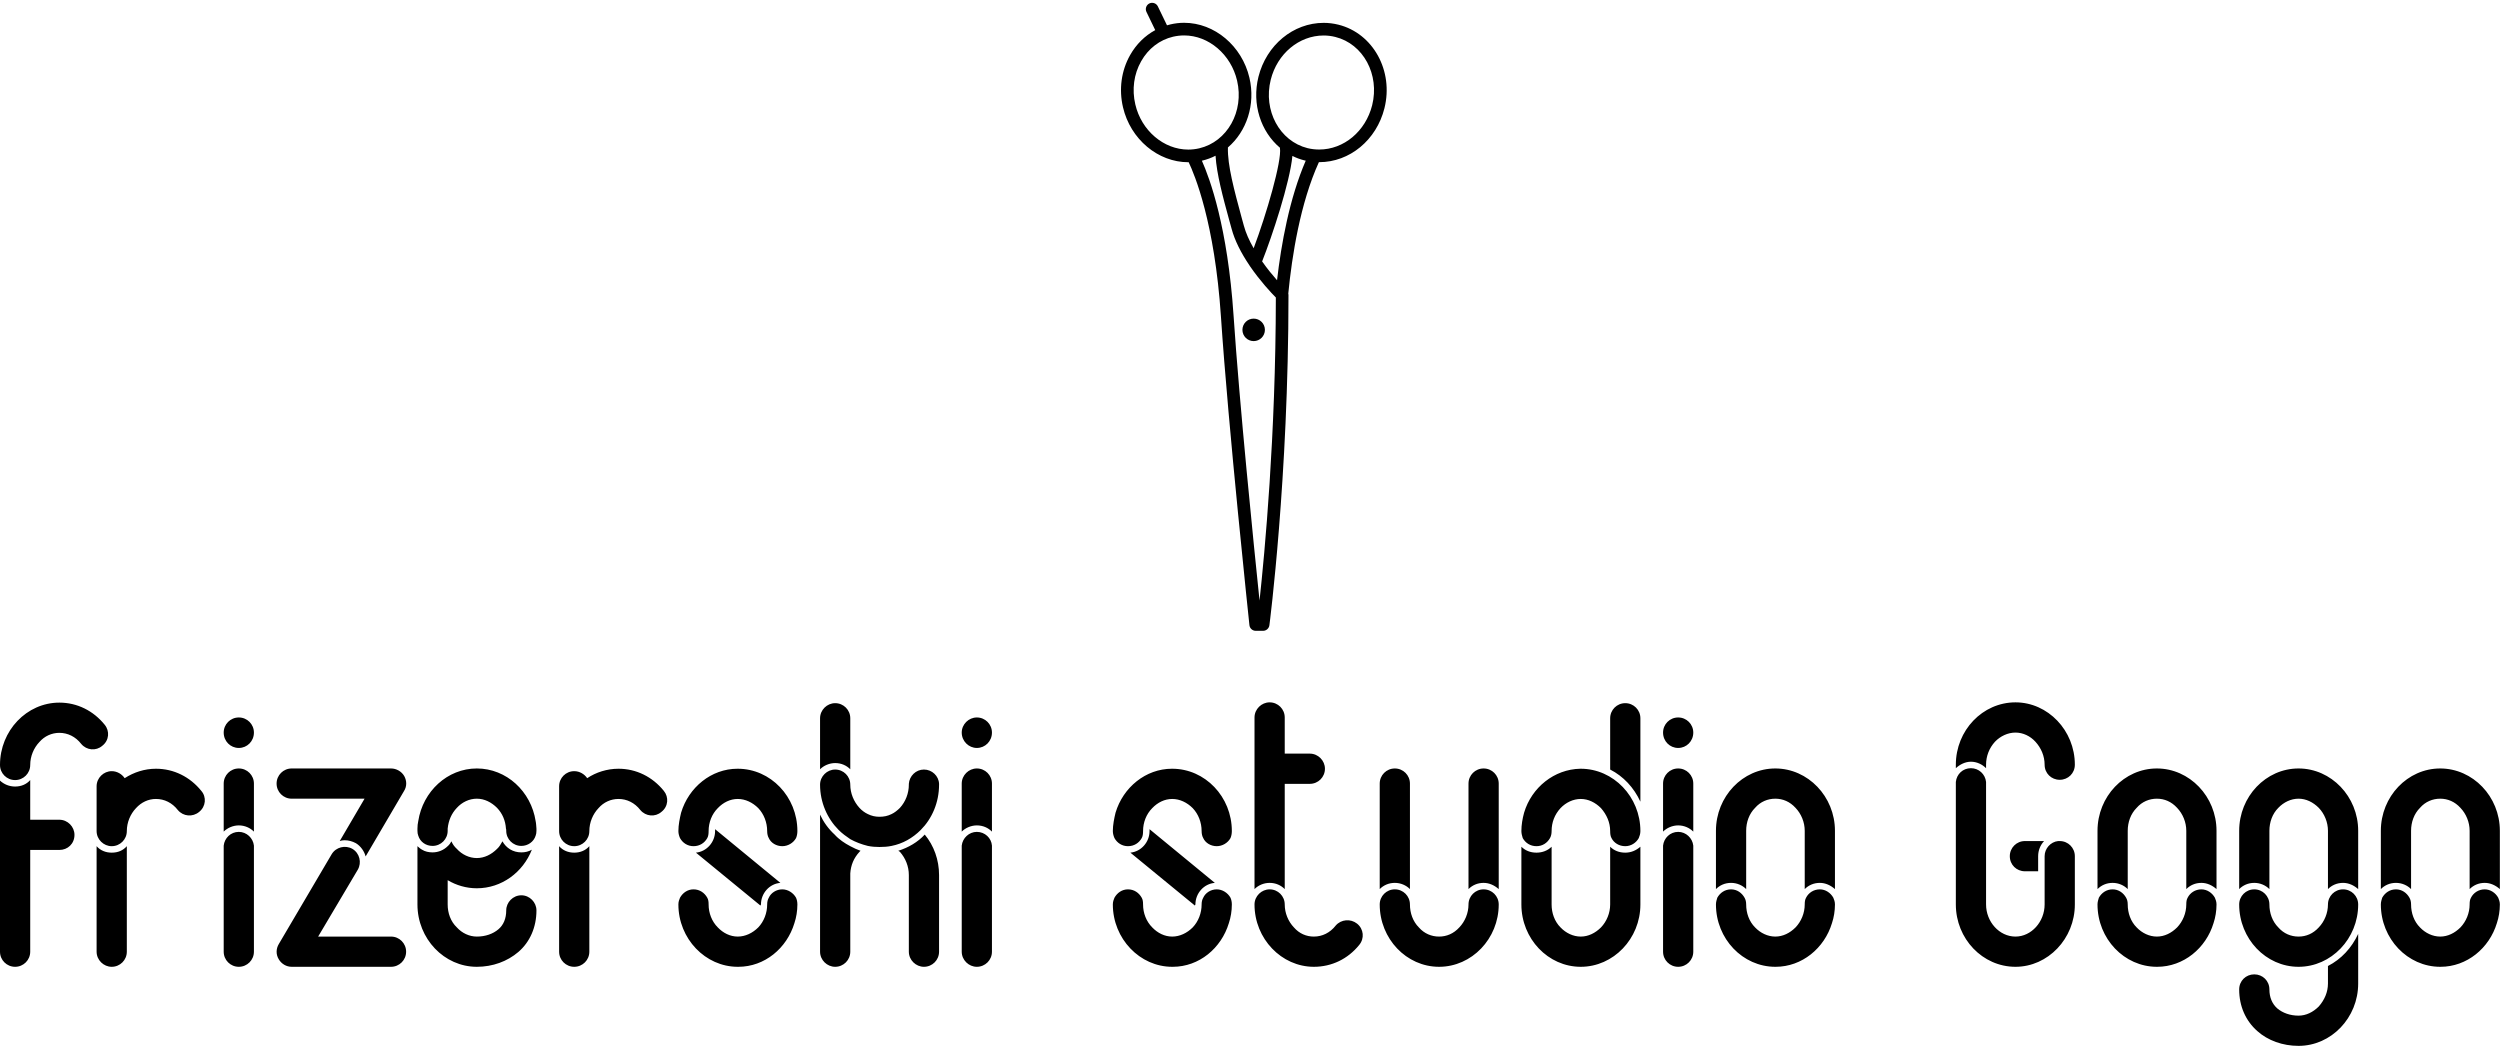 <?xml version="1.0" encoding="UTF-8"?>
<svg xmlns="http://www.w3.org/2000/svg" data-v-423bf9ae="" viewBox="0 0 436.638 183" class="iconAbove">
  <!---->
  <!---->
  <!---->
  <g data-v-423bf9ae="" id="365792b8-26a2-4a4b-85dc-db3b1299a821" fill="black" transform="matrix(4.713,0,0,4.713,-1.98,102.875)">
    <path d="M4.30 5.03C3.88 4.51 3.28 4.21 2.62 4.21C1.41 4.21 0.42 5.25 0.42 6.52C0.42 6.83 0.67 7.08 0.98 7.08C1.29 7.08 1.54 6.83 1.54 6.52C1.54 6.20 1.67 5.89 1.88 5.67C2.07 5.45 2.34 5.33 2.62 5.33C2.93 5.33 3.22 5.47 3.43 5.74C3.63 5.98 3.98 6.01 4.21 5.81C4.47 5.61 4.49 5.26 4.30 5.03ZM1.54 8.55L1.54 7.08C1.40 7.24 1.20 7.32 0.98 7.32C0.77 7.32 0.57 7.24 0.42 7.10L0.42 13.44C0.42 13.75 0.67 14 0.98 14C1.29 14 1.54 13.75 1.54 13.44L1.54 9.67L2.62 9.67C2.93 9.67 3.18 9.44 3.18 9.11C3.18 8.81 2.93 8.55 2.62 8.55ZM7.88 7.48C7.46 6.96 6.86 6.66 6.20 6.66C5.78 6.66 5.38 6.79 5.04 7.01C4.94 6.86 4.76 6.75 4.56 6.75C4.26 6.75 4.00 7 4.00 7.31L4.00 8.97C4.00 9.28 4.26 9.53 4.56 9.53C4.87 9.53 5.12 9.28 5.12 8.97C5.12 8.65 5.25 8.34 5.46 8.12C5.66 7.90 5.92 7.78 6.20 7.78C6.51 7.78 6.80 7.92 7.01 8.19C7.21 8.43 7.56 8.46 7.80 8.26C8.05 8.06 8.08 7.71 7.88 7.48ZM4.56 9.77C4.34 9.77 4.14 9.69 4.00 9.53L4.00 13.44C4.00 13.75 4.26 14 4.56 14C4.87 14 5.12 13.75 5.12 13.44L5.12 9.53C4.98 9.69 4.79 9.77 4.56 9.77ZM9.83 5.32C9.83 5.64 9.58 5.89 9.27 5.89C8.96 5.89 8.71 5.64 8.71 5.32C8.71 5.01 8.96 4.76 9.27 4.76C9.58 4.76 9.83 5.01 9.83 5.32ZM9.83 8.99C9.69 8.85 9.49 8.76 9.27 8.76C9.06 8.76 8.85 8.85 8.71 8.99L8.71 7.21C8.71 6.90 8.96 6.65 9.27 6.65C9.58 6.65 9.83 6.90 9.83 7.21ZM9.83 9.56L9.83 13.44C9.83 13.75 9.58 14 9.27 14C8.96 14 8.71 13.75 8.71 13.44L8.71 9.56L8.71 9.51C8.74 9.23 8.97 9.00 9.27 9.00C9.56 9.00 9.80 9.23 9.83 9.51ZM10.67 7.21C10.67 6.90 10.92 6.65 11.23 6.65L14.91 6.65C15.11 6.65 15.30 6.76 15.40 6.93C15.50 7.11 15.50 7.32 15.39 7.49L13.97 9.91C13.92 9.72 13.79 9.53 13.61 9.42C13.48 9.35 13.34 9.31 13.19 9.31C13.13 9.31 13.06 9.32 13.01 9.34L13.93 7.77L11.23 7.77C10.92 7.77 10.67 7.52 10.67 7.21ZM11.23 14C11.03 14 10.85 13.89 10.75 13.72C10.64 13.54 10.65 13.33 10.75 13.16L12.71 9.83C12.87 9.56 13.22 9.48 13.48 9.63C13.75 9.79 13.83 10.14 13.68 10.40L12.21 12.88L14.91 12.88C15.22 12.88 15.47 13.13 15.47 13.44C15.47 13.75 15.22 14 14.91 14ZM20.30 8.96C20.30 9.03 20.29 9.09 20.27 9.14C20.20 9.37 19.98 9.52 19.74 9.52C19.43 9.52 19.18 9.27 19.18 8.96C19.18 8.93 19.18 8.90 19.17 8.88C19.15 8.58 19.04 8.32 18.84 8.11C18.63 7.90 18.37 7.77 18.09 7.77C17.81 7.77 17.54 7.90 17.35 8.11C17.15 8.32 17.04 8.58 17.01 8.88L17.01 8.96C17.01 9.27 16.76 9.52 16.45 9.52C16.20 9.52 15.99 9.37 15.92 9.14C15.90 9.09 15.89 9.03 15.89 8.96L15.89 8.88C15.89 8.78 15.90 8.69 15.92 8.60C16.09 7.50 17.00 6.65 18.09 6.65C19.19 6.65 20.10 7.50 20.27 8.60C20.29 8.69 20.29 8.78 20.30 8.88ZM20.30 11.91C20.30 12.53 20.06 13.08 19.63 13.45C19.22 13.80 18.68 14 18.09 14C16.88 14 15.89 12.96 15.89 11.69L15.89 9.53C15.95 9.58 16.00 9.63 16.06 9.66C16.17 9.73 16.31 9.76 16.45 9.76C16.67 9.76 16.87 9.67 17.01 9.53C17.07 9.48 17.11 9.42 17.15 9.35C17.19 9.45 17.26 9.55 17.35 9.63C17.54 9.84 17.81 9.97 18.09 9.97C18.37 9.97 18.63 9.84 18.84 9.63C18.93 9.55 18.98 9.45 19.04 9.35C19.18 9.60 19.43 9.76 19.74 9.76C19.88 9.76 20.01 9.73 20.13 9.66C19.80 10.50 19.01 11.09 18.09 11.09C17.70 11.09 17.33 10.98 17.01 10.79L17.01 11.69C17.01 12.01 17.12 12.32 17.35 12.54C17.54 12.75 17.81 12.88 18.09 12.88C18.41 12.88 18.69 12.78 18.89 12.61C19.08 12.45 19.18 12.21 19.18 11.91C19.18 11.61 19.43 11.35 19.74 11.35C20.05 11.35 20.30 11.61 20.30 11.91ZM25.02 7.48C24.60 6.96 24.00 6.66 23.34 6.66C22.92 6.66 22.51 6.79 22.18 7.01C22.08 6.86 21.90 6.75 21.70 6.75C21.39 6.75 21.14 7 21.14 7.31L21.14 8.97C21.14 9.28 21.39 9.53 21.70 9.53C22.01 9.53 22.26 9.28 22.26 8.97C22.26 8.65 22.39 8.34 22.60 8.12C22.79 7.90 23.06 7.78 23.34 7.78C23.65 7.78 23.94 7.92 24.15 8.19C24.35 8.43 24.70 8.46 24.93 8.26C25.19 8.06 25.21 7.71 25.02 7.48ZM21.70 9.77C21.48 9.77 21.28 9.69 21.14 9.53L21.14 13.44C21.14 13.75 21.39 14 21.70 14C22.01 14 22.26 13.75 22.26 13.44L22.26 9.53C22.12 9.69 21.92 9.77 21.70 9.77ZM25.56 8.97C25.56 8.74 25.61 8.50 25.66 8.29C25.94 7.35 26.78 6.66 27.75 6.66L27.76 6.66C28.98 6.66 29.97 7.70 29.97 8.97C29.97 9.07 29.95 9.16 29.92 9.23C29.82 9.41 29.62 9.53 29.41 9.53C29.19 9.53 28.99 9.41 28.91 9.23C28.87 9.16 28.85 9.07 28.85 8.97C28.85 8.65 28.73 8.34 28.52 8.12C28.31 7.91 28.04 7.78 27.76 7.78C27.48 7.78 27.22 7.91 27.02 8.12C26.80 8.34 26.68 8.65 26.68 8.97C26.68 9.07 26.67 9.16 26.63 9.23C26.53 9.41 26.35 9.53 26.12 9.53C25.90 9.53 25.72 9.41 25.62 9.23C25.59 9.16 25.56 9.07 25.56 8.97ZM28.62 11.69C28.62 11.70 28.60 11.72 28.60 11.73L26.21 9.77C26.61 9.73 26.92 9.38 26.92 8.97L26.92 8.90L29.34 10.89C28.94 10.92 28.62 11.27 28.62 11.69ZM29.97 11.69C29.97 11.93 29.93 12.17 29.86 12.38C29.58 13.31 28.76 14 27.78 14L27.76 14C26.56 14 25.56 12.96 25.56 11.69C25.56 11.59 25.59 11.51 25.62 11.44C25.72 11.26 25.90 11.13 26.12 11.13C26.35 11.13 26.53 11.26 26.63 11.44C26.67 11.51 26.68 11.59 26.68 11.69C26.68 12.01 26.80 12.32 27.02 12.54C27.22 12.75 27.48 12.88 27.76 12.88C28.04 12.88 28.31 12.75 28.52 12.54C28.73 12.32 28.85 12.01 28.85 11.69C28.85 11.59 28.87 11.51 28.91 11.44C28.99 11.26 29.19 11.13 29.41 11.13C29.62 11.13 29.82 11.26 29.92 11.44C29.95 11.51 29.97 11.59 29.97 11.69ZM31.93 4.79C31.93 4.48 31.68 4.23 31.37 4.23C31.07 4.23 30.81 4.48 30.81 4.79L30.81 6.68C30.95 6.54 31.16 6.45 31.37 6.45C31.60 6.45 31.79 6.54 31.93 6.68ZM34.66 6.69C34.36 6.69 34.12 6.93 34.10 7.22L34.10 7.25C34.10 7.57 33.98 7.88 33.77 8.11C33.68 8.20 33.57 8.29 33.46 8.34C33.32 8.41 33.18 8.44 33.01 8.44C32.86 8.44 32.72 8.41 32.58 8.34C32.47 8.29 32.35 8.20 32.27 8.11C32.06 7.88 31.93 7.57 31.93 7.25C31.93 6.94 31.68 6.69 31.37 6.69C31.07 6.69 30.81 6.94 30.81 7.25C30.81 7.91 31.08 8.51 31.50 8.93C31.63 9.06 31.78 9.17 31.93 9.27C32.13 9.38 32.34 9.46 32.58 9.52C32.72 9.55 32.87 9.56 33.01 9.56C33.17 9.56 33.32 9.55 33.46 9.52C33.87 9.44 34.24 9.23 34.54 8.93C34.96 8.51 35.22 7.91 35.22 7.25L35.22 7.22C35.21 6.93 34.96 6.69 34.66 6.69ZM31.35 9.10C31.12 8.89 30.94 8.64 30.81 8.36L30.81 13.44C30.81 13.75 31.07 14 31.37 14C31.68 14 31.93 13.75 31.93 13.44L31.93 10.54C31.95 10.23 32.06 9.97 32.27 9.74L32.31 9.70C32.19 9.66 32.06 9.60 31.93 9.53C31.72 9.42 31.51 9.28 31.35 9.10ZM33.71 9.70C33.74 9.72 33.75 9.73 33.77 9.74C33.98 9.98 34.10 10.28 34.10 10.60L34.10 13.44C34.10 13.75 34.36 14 34.66 14C34.97 14 35.22 13.75 35.22 13.44L35.22 10.60C35.22 10.04 35.03 9.51 34.69 9.10C34.43 9.38 34.09 9.58 33.71 9.70ZM37.18 5.32C37.18 5.64 36.93 5.89 36.62 5.89C36.32 5.89 36.06 5.64 36.06 5.32C36.06 5.01 36.32 4.76 36.62 4.76C36.93 4.76 37.18 5.01 37.18 5.32ZM37.18 8.99C37.04 8.85 36.85 8.76 36.62 8.76C36.41 8.76 36.20 8.85 36.06 8.99L36.06 7.21C36.06 6.90 36.32 6.65 36.62 6.65C36.93 6.65 37.18 6.90 37.18 7.21ZM37.18 9.56L37.18 13.44C37.18 13.75 36.93 14 36.62 14C36.32 14 36.06 13.75 36.06 13.44L36.06 9.56L36.06 9.51C36.09 9.23 36.33 9.00 36.62 9.00C36.92 9.00 37.16 9.23 37.18 9.51ZM41.66 8.97C41.66 8.74 41.71 8.50 41.76 8.29C42.04 7.35 42.88 6.66 43.85 6.66L43.86 6.66C45.08 6.66 46.07 7.70 46.07 8.97C46.07 9.07 46.05 9.16 46.02 9.23C45.92 9.41 45.72 9.53 45.51 9.53C45.29 9.53 45.09 9.41 45.01 9.23C44.97 9.16 44.95 9.07 44.95 8.97C44.95 8.65 44.83 8.34 44.62 8.12C44.41 7.91 44.14 7.78 43.86 7.78C43.58 7.78 43.32 7.91 43.12 8.12C42.90 8.34 42.78 8.65 42.78 8.97C42.78 9.07 42.77 9.16 42.73 9.23C42.63 9.41 42.45 9.53 42.22 9.53C42 9.53 41.82 9.41 41.72 9.23C41.69 9.16 41.66 9.07 41.66 8.97ZM44.72 11.69C44.72 11.70 44.70 11.72 44.70 11.73L42.31 9.77C42.71 9.73 43.02 9.38 43.02 8.97L43.02 8.90L45.44 10.89C45.04 10.92 44.72 11.27 44.72 11.69ZM46.07 11.69C46.07 11.93 46.03 12.17 45.96 12.38C45.68 13.31 44.86 14 43.88 14L43.86 14C42.66 14 41.66 12.96 41.66 11.69C41.66 11.59 41.69 11.51 41.72 11.44C41.82 11.26 42 11.13 42.22 11.13C42.45 11.13 42.63 11.26 42.73 11.44C42.77 11.51 42.78 11.59 42.78 11.69C42.78 12.01 42.90 12.32 43.12 12.54C43.32 12.75 43.58 12.88 43.86 12.88C44.14 12.88 44.41 12.75 44.62 12.54C44.83 12.32 44.95 12.01 44.95 11.69C44.95 11.59 44.97 11.51 45.01 11.44C45.09 11.26 45.29 11.13 45.51 11.13C45.72 11.13 45.92 11.26 46.02 11.44C46.05 11.51 46.07 11.59 46.07 11.69ZM49.52 6.66C49.52 6.97 49.27 7.22 48.96 7.22L48.03 7.22L48.03 11.12C47.89 10.98 47.70 10.89 47.47 10.89C47.25 10.89 47.05 10.98 46.91 11.12L46.91 4.76C46.91 4.45 47.17 4.20 47.47 4.20C47.78 4.20 48.03 4.45 48.03 4.76L48.03 6.10L48.96 6.10C49.27 6.10 49.52 6.36 49.52 6.66ZM47.47 11.13C47.78 11.13 48.03 11.38 48.03 11.69C48.03 12.01 48.16 12.32 48.37 12.54C48.57 12.77 48.83 12.88 49.11 12.88C49.42 12.88 49.71 12.74 49.92 12.47C50.12 12.24 50.47 12.21 50.71 12.40C50.96 12.60 50.99 12.95 50.79 13.19C50.37 13.71 49.77 14 49.11 14C47.91 14 46.91 12.96 46.91 11.69C46.91 11.38 47.17 11.13 47.47 11.13ZM52.67 11.12C52.53 10.98 52.33 10.89 52.11 10.89C51.88 10.89 51.69 10.98 51.55 11.12L51.55 7.21C51.55 6.90 51.80 6.65 52.11 6.65C52.42 6.65 52.67 6.90 52.67 7.21ZM55.96 11.12C55.80 10.98 55.61 10.89 55.40 10.89C55.17 10.89 54.98 10.98 54.84 11.12L54.84 7.21C54.84 6.90 55.09 6.65 55.40 6.65C55.71 6.65 55.96 6.90 55.96 7.21ZM53.75 14C52.54 14 51.55 12.96 51.55 11.69C51.55 11.38 51.80 11.13 52.11 11.13C52.42 11.13 52.67 11.38 52.67 11.69C52.67 12.01 52.78 12.32 53.00 12.54C53.20 12.77 53.47 12.88 53.75 12.88C54.03 12.88 54.29 12.77 54.50 12.54C54.71 12.32 54.84 12.01 54.84 11.69C54.84 11.38 55.09 11.13 55.40 11.13C55.71 11.13 55.96 11.38 55.96 11.69C55.96 12.96 54.96 14 53.75 14ZM61.21 7.88C60.97 7.36 60.58 6.94 60.09 6.69L60.09 4.79C60.09 4.48 60.34 4.23 60.65 4.23C60.96 4.23 61.21 4.48 61.21 4.79ZM56.80 8.97C56.80 8.74 56.84 8.51 56.90 8.29C57.18 7.35 58.02 6.68 58.98 6.66L59.00 6.66C60.21 6.66 61.21 7.70 61.21 8.97C61.21 9.07 61.18 9.16 61.15 9.23C61.05 9.41 60.86 9.53 60.65 9.53C60.42 9.53 60.23 9.41 60.14 9.23C60.10 9.16 60.09 9.07 60.09 8.97C60.09 8.65 59.96 8.36 59.75 8.12C59.54 7.91 59.28 7.78 59.00 7.78C58.72 7.78 58.45 7.91 58.25 8.12C58.03 8.36 57.92 8.65 57.92 8.97C57.92 9.07 57.90 9.16 57.86 9.23C57.76 9.41 57.58 9.53 57.36 9.53C57.13 9.53 56.95 9.41 56.85 9.23C56.83 9.16 56.80 9.07 56.80 8.97ZM60.65 9.77C60.86 9.77 61.05 9.69 61.21 9.55L61.21 11.69C61.21 12.96 60.21 14 59.00 14C57.79 14 56.80 12.96 56.80 11.69L56.80 9.55C56.94 9.69 57.13 9.77 57.36 9.77C57.58 9.77 57.78 9.69 57.92 9.55L57.92 11.69C57.92 12.01 58.03 12.32 58.25 12.54C58.45 12.75 58.72 12.88 59.00 12.88C59.28 12.88 59.54 12.75 59.75 12.54C59.96 12.32 60.09 12.01 60.09 11.69L60.09 9.55C60.23 9.69 60.42 9.77 60.65 9.77ZM63.17 5.32C63.17 5.64 62.92 5.89 62.61 5.89C62.30 5.89 62.05 5.64 62.05 5.32C62.05 5.01 62.30 4.76 62.61 4.76C62.92 4.76 63.17 5.01 63.17 5.32ZM63.17 8.99C63.03 8.85 62.83 8.76 62.61 8.76C62.40 8.76 62.19 8.85 62.05 8.99L62.05 7.21C62.05 6.90 62.30 6.65 62.61 6.65C62.92 6.65 63.17 6.90 63.17 7.21ZM63.17 9.56L63.17 13.44C63.17 13.75 62.92 14 62.61 14C62.30 14 62.05 13.75 62.05 13.44L62.05 9.56L62.05 9.51C62.08 9.23 62.31 9.00 62.61 9.00C62.90 9.00 63.14 9.23 63.17 9.51ZM66.21 6.65C65.00 6.65 64.01 7.69 64.01 8.96L64.01 11.12C64.15 10.98 64.34 10.89 64.57 10.89C64.79 10.89 64.99 10.98 65.13 11.12L65.13 8.96C65.13 8.64 65.24 8.33 65.46 8.11C65.66 7.88 65.93 7.77 66.21 7.77C66.49 7.77 66.75 7.88 66.96 8.11C67.17 8.33 67.30 8.64 67.30 8.96L67.30 11.12C67.44 10.98 67.63 10.89 67.86 10.89C68.07 10.89 68.26 10.98 68.42 11.12L68.42 8.96C68.42 7.69 67.42 6.65 66.21 6.65ZM67.86 11.13C67.63 11.13 67.44 11.26 67.35 11.44C67.31 11.51 67.30 11.59 67.30 11.69C67.30 12.01 67.17 12.32 66.96 12.54C66.75 12.75 66.49 12.88 66.21 12.88C65.93 12.88 65.66 12.75 65.46 12.54C65.24 12.32 65.13 12.01 65.13 11.69C65.13 11.59 65.11 11.51 65.07 11.44C64.97 11.26 64.79 11.13 64.57 11.13C64.34 11.13 64.16 11.26 64.06 11.44C64.04 11.51 64.01 11.59 64.01 11.69C64.01 12.96 65.00 14 66.21 14L66.22 14C67.20 14 68.03 13.31 68.31 12.38C68.38 12.17 68.42 11.93 68.42 11.69C68.42 11.59 68.39 11.51 68.36 11.44C68.26 11.26 68.07 11.13 67.86 11.13ZM77.31 6.51C77.31 6.83 77.06 7.07 76.75 7.07C76.44 7.07 76.19 6.83 76.19 6.51C76.19 6.19 76.06 5.89 75.85 5.66C75.66 5.45 75.39 5.32 75.11 5.32C74.83 5.32 74.55 5.45 74.35 5.66C74.14 5.89 74.02 6.19 74.02 6.51L74.02 6.64C73.88 6.50 73.68 6.40 73.46 6.40C73.25 6.40 73.05 6.50 72.90 6.64L72.90 6.51C72.90 5.24 73.89 4.20 75.11 4.20C76.31 4.20 77.31 5.24 77.31 6.51ZM77.31 11.69C77.31 12.96 76.31 14 75.11 14C73.89 14 72.90 12.96 72.90 11.69L72.90 7.21L72.90 7.15C72.93 6.86 73.16 6.64 73.46 6.64C73.75 6.64 73.99 6.86 74.02 7.15L74.02 7.21L74.02 11.69C74.02 12.33 74.51 12.88 75.11 12.88C75.70 12.88 76.19 12.33 76.19 11.69L76.19 9.90C76.19 9.62 76.41 9.37 76.69 9.34L76.75 9.34C77.06 9.34 77.31 9.59 77.31 9.90ZM76.17 9.34C76.03 9.49 75.95 9.69 75.95 9.90L75.95 10.46L75.46 10.46C75.15 10.46 74.90 10.22 74.90 9.90C74.90 9.59 75.15 9.34 75.46 9.34ZM80.35 6.65C79.14 6.65 78.15 7.69 78.15 8.96L78.15 11.12C78.29 10.98 78.48 10.89 78.71 10.89C78.93 10.89 79.13 10.98 79.27 11.12L79.27 8.96C79.27 8.64 79.38 8.33 79.60 8.11C79.80 7.88 80.07 7.77 80.35 7.77C80.63 7.77 80.89 7.88 81.10 8.11C81.31 8.33 81.44 8.64 81.44 8.96L81.44 11.12C81.58 10.98 81.77 10.89 82.00 10.89C82.21 10.89 82.40 10.98 82.56 11.12L82.56 8.96C82.56 7.69 81.56 6.65 80.35 6.65ZM82.00 11.13C81.77 11.13 81.58 11.26 81.49 11.44C81.45 11.51 81.44 11.59 81.44 11.69C81.44 12.01 81.31 12.32 81.10 12.54C80.89 12.75 80.63 12.88 80.35 12.88C80.07 12.88 79.80 12.75 79.60 12.54C79.38 12.32 79.27 12.01 79.27 11.69C79.27 11.59 79.25 11.51 79.21 11.44C79.11 11.26 78.93 11.13 78.71 11.13C78.48 11.13 78.30 11.26 78.20 11.44C78.18 11.51 78.15 11.59 78.15 11.69C78.15 12.96 79.14 14 80.35 14L80.36 14C81.34 14 82.17 13.31 82.45 12.38C82.52 12.17 82.56 11.93 82.56 11.69C82.56 11.59 82.53 11.51 82.50 11.44C82.40 11.26 82.21 11.13 82.00 11.13ZM87.81 11.12C87.65 10.98 87.46 10.89 87.25 10.89C87.02 10.89 86.83 10.98 86.69 11.12L86.69 8.96C86.69 8.64 86.56 8.33 86.35 8.11C86.14 7.90 85.88 7.77 85.60 7.77C85.32 7.77 85.05 7.90 84.85 8.11C84.63 8.33 84.52 8.64 84.52 8.96L84.52 11.12C84.38 10.98 84.18 10.89 83.96 10.89C83.73 10.89 83.54 10.98 83.40 11.12L83.40 8.96C83.40 7.69 84.39 6.65 85.60 6.65C86.81 6.65 87.81 7.69 87.81 8.96ZM85.60 14C84.39 14 83.40 12.96 83.40 11.69C83.40 11.38 83.65 11.13 83.96 11.13C84.27 11.13 84.52 11.38 84.52 11.69C84.52 12.01 84.63 12.32 84.85 12.54C85.05 12.77 85.32 12.88 85.60 12.88C85.88 12.88 86.14 12.77 86.35 12.54C86.56 12.32 86.69 12.01 86.69 11.69C86.69 11.38 86.94 11.13 87.25 11.13C87.56 11.13 87.81 11.38 87.81 11.69C87.81 12.96 86.81 14 85.60 14ZM87.81 14.62C87.81 15.89 86.81 16.93 85.60 16.93C85.01 16.93 84.46 16.73 84.07 16.38C83.64 16.00 83.40 15.46 83.40 14.84C83.40 14.52 83.65 14.28 83.96 14.28C84.27 14.28 84.52 14.52 84.52 14.84C84.52 15.13 84.62 15.37 84.81 15.54C85.01 15.71 85.29 15.81 85.60 15.81C85.88 15.81 86.14 15.68 86.35 15.47C86.56 15.23 86.69 14.94 86.69 14.62L86.69 13.97C87.18 13.72 87.57 13.30 87.81 12.78ZM90.85 6.65C89.64 6.65 88.65 7.69 88.65 8.96L88.65 11.12C88.79 10.98 88.98 10.89 89.21 10.89C89.43 10.89 89.63 10.98 89.77 11.12L89.77 8.96C89.77 8.64 89.88 8.33 90.10 8.11C90.30 7.88 90.57 7.77 90.85 7.77C91.13 7.77 91.39 7.88 91.60 8.11C91.81 8.33 91.94 8.64 91.94 8.96L91.94 11.12C92.08 10.98 92.27 10.89 92.50 10.89C92.71 10.89 92.90 10.98 93.06 11.12L93.06 8.96C93.06 7.69 92.06 6.65 90.85 6.65ZM92.50 11.13C92.27 11.13 92.08 11.26 91.99 11.44C91.95 11.51 91.94 11.59 91.94 11.69C91.94 12.01 91.81 12.32 91.60 12.54C91.39 12.75 91.13 12.88 90.85 12.88C90.57 12.88 90.30 12.75 90.10 12.54C89.88 12.32 89.77 12.01 89.77 11.69C89.77 11.59 89.75 11.51 89.71 11.44C89.61 11.26 89.43 11.13 89.21 11.13C88.98 11.13 88.80 11.26 88.70 11.44C88.68 11.51 88.65 11.59 88.65 11.69C88.65 12.96 89.64 14 90.85 14L90.86 14C91.84 14 92.67 13.31 92.95 12.38C93.02 12.17 93.06 11.93 93.06 11.69C93.06 11.59 93.03 11.51 93.00 11.44C92.90 11.26 92.71 11.13 92.50 11.13Z"></path>
  </g>
  <!---->
  <g data-v-423bf9ae="" id="f49ff800-d49d-4709-bf5e-cf2d4e25439a" transform="matrix(1.104,0,0,1.104,163.789,0.131)" stroke="none" fill="black">
    <path d="M63.381 3.787c-.76-.19-1.55-.29-2.33-.29-4.82 0-9.06 3.51-10.32 8.53-1.08 4.34.38 8.68 3.4 11.23v.04c.32 2.05-2.14 10.49-4.16 15.86-.73-1.27-1.25-2.46-1.55-3.57l-.36-1.31c-1.15-4.25-2.25-8.28-2.16-11.07 2.94-2.52 4.4-6.76 3.4-11.03-1.18-5.03-5.52-8.69-10.33-8.69-.74 0-1.47.09-2.19.26-.18.04-.35.09-.52.14l-1.45-3c-.24-.49-.84-.7-1.34-.46-.49.24-.7.84-.46 1.34l1.39 2.88c-1.63.88-3 2.23-3.97 3.94-1.4 2.47-1.8 5.41-1.13 8.27 1.18 5.04 5.52 8.69 10.33 8.69h.06c.95 1.98 4.11 9.58 5.1 24.36 1.17 17.6 4.48 48.56 4.51 48.87.05.51.48.9.99.9h1.18c.5 0 .92-.38.99-.87.03-.23 3.02-23.34 3.02-52.27 0-.07-.01-.15-.03-.22.58-5.97 1.89-14.29 4.84-20.78h.05c4.82 0 9.06-3.5 10.32-8.53 1.48-5.91-1.79-11.85-7.28-13.22zm-23.75 19.76c-3.89 0-7.42-3.01-8.38-7.14-.56-2.38-.23-4.8.92-6.83 1.13-2.01 2.93-3.39 5.06-3.89.57-.13 1.16-.2 1.74-.2 3.89 0 7.41 3.01 8.38 7.15 1.14 4.87-1.55 9.67-5.99 10.71-.57.13-1.15.2-1.73.2zm11.27 71.34c-.91-8.76-3.18-31.16-4.11-45.11-.93-13.93-3.74-21.63-5.01-24.47.01 0 .03-.01.04-.01.75-.18 1.46-.44 2.12-.78.18 2.91 1.16 6.52 2.19 10.29l.36 1.3c.48 1.78 1.44 3.73 2.85 5.81v.01c1.65 2.41 3.43 4.31 4.14 5.02-.02 21.9-1.76 40.38-2.58 47.94zm2.77-50.67c-.69-.78-1.54-1.81-2.36-2.98 1.56-3.92 4.4-12.5 4.79-16.69.6.31 1.24.54 1.91.71.07.02.13.03.2.04-2.58 5.97-3.88 13.2-4.54 18.92zm15.05-27.69c-1.04 4.13-4.48 7.01-8.38 7.01-.62 0-1.24-.07-1.85-.22-4.42-1.11-7.03-5.96-5.82-10.81 1.03-4.13 4.48-7.01 8.38-7.01.62 0 1.24.08 1.84.23 4.43 1.1 7.04 5.95 5.83 10.8z"></path>
    <circle cx="49.973" cy="52.066" r="1.779"></circle>
  </g>
  <!---->
</svg>
